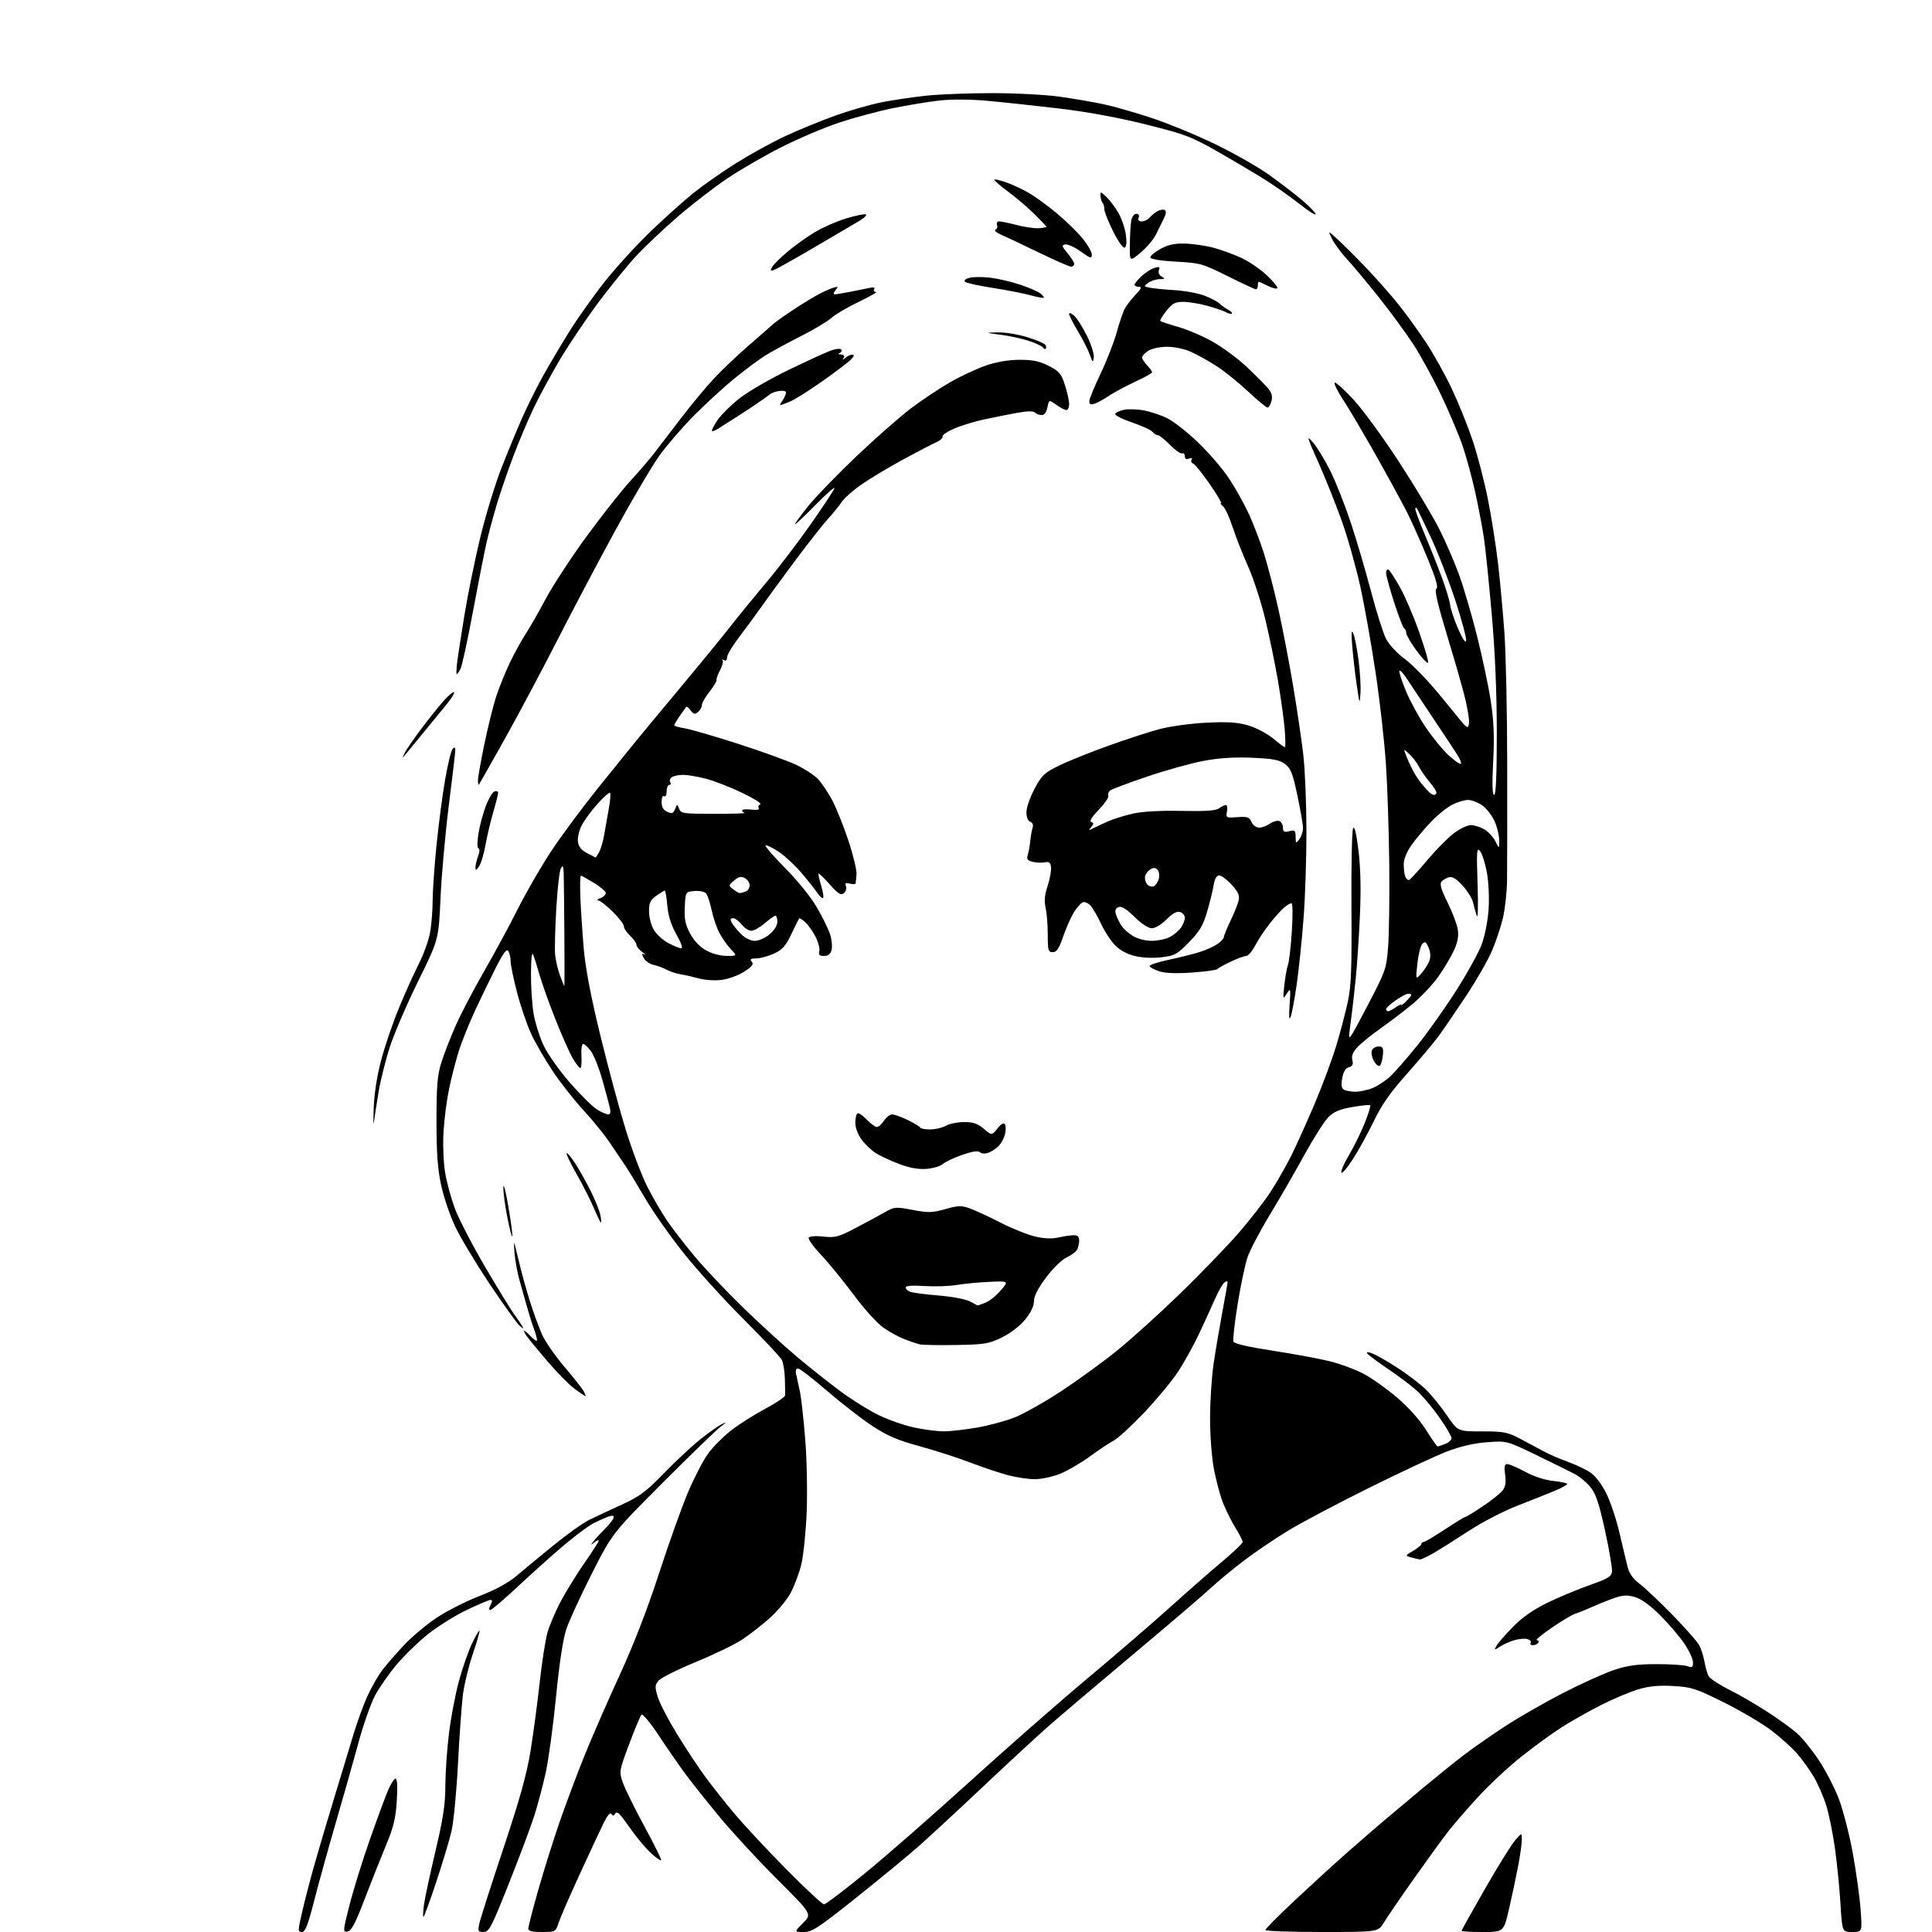 <?xml version="1.0" encoding="UTF-8" standalone="no"?>
<svg 
  version="1.1" 
  xmlns="http://www.w3.org/2000/svg" 
  xmlns:xlink="http://www.w3.org/1999/xlink" 
  xmlns:svg="http://www.w3.org/2000/svg"
  xmlns:rdf="http://www.w3.org/1999/02/22-rdf-syntax-ns#"
  xmlns:cc="http://creativecommons.org/ns#"
  xmlns:dc="http://purl.org/dc/elements/1.1/"
  viewBox="0 0 768 768"
  width="768"
  height="768"
>
<style>svg {background-color: white; }</style>"
<path stroke="none" fill="black" fill-rule="evenodd" d="M119.98,768.00C118.36,768.00 118.37,767.50 120.14,759.89C121.18,755.43 123.18,747.67 124.59,742.64C125.99,737.61 129.60,725.40 132.61,715.50C135.62,705.60 139.24,693.67 140.65,689.00C142.06,684.33 144.50,677.66 146.07,674.19C147.65,670.71 150.37,665.99 152.13,663.69C153.89,661.38 157.85,656.86 160.92,653.63C163.99,650.40 169.77,645.59 173.77,642.95C177.77,640.30 185.39,636.46 190.69,634.40C197.06,631.93 202.07,629.20 205.42,626.36C208.21,623.99 214.79,618.55 220.04,614.28C225.29,610.00 231.59,605.50 234.04,604.28C236.49,603.06 242.32,600.32 247.00,598.19C254.29,594.87 256.71,593.07 264.00,585.57C268.68,580.76 275.20,574.67 278.50,572.05C281.80,569.43 285.62,566.75 287.00,566.09C289.03,565.12 288.93,565.31 286.50,567.10C284.85,568.31 274.48,578.35 263.45,589.40C243.41,609.50 243.41,609.50 235.28,625.50C230.82,634.30 226.24,644.25 225.12,647.61C223.80,651.55 222.35,661.13 221.02,674.61C219.89,686.10 218.05,699.64 216.92,704.71C215.80,709.77 213.77,717.42 212.41,721.71C211.05,725.99 206.49,738.16 202.28,748.75C195.32,766.24 194.40,768.00 192.23,768.00C190.06,768.00 189.90,767.70 190.51,764.75C190.88,762.96 195.16,749.58 200.03,735.00C206.65,715.16 209.38,705.36 210.90,696.00C212.02,689.12 213.64,676.98 214.51,669.00C215.38,661.02 216.78,652.02 217.62,649.00C218.46,645.98 220.98,640.12 223.21,636.00C225.45,631.88 229.69,625.06 232.64,620.85C235.59,616.64 238.00,612.87 238.00,612.48C238.00,612.08 237.21,612.37 236.25,613.13C234.64,614.39 234.62,614.35 235.98,612.62C236.80,611.58 238.93,609.27 240.73,607.47C242.53,605.67 244.00,603.72 244.00,603.12C244.00,602.39 243.21,602.35 241.49,603.00C240.11,603.53 237.53,604.70 235.74,605.61C233.96,606.52 228.90,610.29 224.50,613.99C220.10,617.68 211.86,625.05 206.19,630.35C200.53,635.66 195.45,640.00 194.91,640.00C194.30,640.00 194.33,639.24 195.00,638.00C195.77,636.57 195.76,636.00 194.98,636.00C194.37,636.00 190.13,637.79 185.56,639.97C180.98,642.16 174.07,646.47 170.20,649.55C166.33,652.63 160.68,658.11 157.65,661.72C154.61,665.34 150.74,670.88 149.06,674.04C147.37,677.21 144.36,685.81 142.38,693.15C140.39,700.49 136.39,714.60 133.50,724.50C130.61,734.40 126.77,748.24 124.97,755.25C122.37,765.39 121.35,768.00 119.98,768.00zM138.16,767.81C136.25,768.10 136.28,767.75 138.93,757.31C140.44,751.36 144.04,739.75 146.94,731.50C149.83,723.25 153.11,714.36 154.22,711.75C155.34,709.14 156.70,707.00 157.26,707.00C157.91,707.00 158.08,710.14 157.74,715.75C157.30,722.81 156.47,726.24 153.45,733.50C151.39,738.45 147.56,748.12 144.92,755.00C141.23,764.64 139.68,767.57 138.16,767.81zM215.42,768.00C211.51,768.00 210.00,767.62 210.00,766.64C210.00,765.89 211.77,759.03 213.94,751.39C216.11,743.75 219.90,731.65 222.37,724.50C224.84,717.35 229.31,705.42 232.30,698.00C235.30,690.58 241.58,676.17 246.27,666.00C251.84,653.92 257.28,639.87 261.96,625.50C265.89,613.40 271.12,598.77 273.58,593.00C276.03,587.23 279.61,580.37 281.52,577.77C283.43,575.16 287.48,571.08 290.52,568.70C293.56,566.31 299.63,562.45 304.02,560.11C308.41,557.77 312.04,555.33 312.09,554.68C312.13,554.03 312.09,551.04 312.00,548.03C311.91,545.02 311.35,541.65 310.76,540.53C310.17,539.41 303.38,532.20 295.67,524.50C287.96,516.80 277.27,505.01 271.91,498.31C266.55,491.61 259.59,481.71 256.44,476.31C253.29,470.91 249.79,465.16 248.66,463.52C247.53,461.89 244.83,457.88 242.67,454.62C240.50,451.35 235.75,445.47 232.11,441.54C228.48,437.62 222.91,430.55 219.75,425.84C216.59,421.13 212.65,414.30 211.01,410.67C209.36,407.04 206.88,399.73 205.51,394.43C204.13,389.12 202.99,383.59 202.98,382.14C202.98,380.69 202.57,378.87 202.08,378.09C201.42,377.05 200.19,378.63 197.39,384.09C195.30,388.17 191.50,396.00 188.94,401.50C186.38,407.00 183.33,414.65 182.16,418.50C180.99,422.35 179.33,428.88 178.48,433.00C177.62,437.12 176.66,444.55 176.33,449.50C176.01,454.56 176.25,461.71 176.90,465.84C177.53,469.88 179.38,476.64 181.01,480.87C182.64,485.09 188.07,495.51 193.09,504.03C198.10,512.54 203.20,520.85 204.42,522.50C205.64,524.15 207.03,526.17 207.51,527.00C208.28,528.32 208.17,528.32 206.60,527.05C205.63,526.26 200.29,518.84 194.75,510.55C189.21,502.27 182.98,491.90 180.91,487.50C178.84,483.10 176.33,475.68 175.33,471.00C173.96,464.64 173.50,458.22 173.51,445.50C173.52,431.69 173.87,427.37 175.40,422.50C176.43,419.20 178.95,412.68 181.01,408.00C183.06,403.32 188.19,393.49 192.41,386.15C196.63,378.81 202.72,367.56 205.93,361.15C209.15,354.74 215.03,344.55 219.01,338.50C222.99,332.45 231.48,321.01 237.87,313.07C244.27,305.14 251.07,296.71 253.00,294.34C254.93,291.97 262.57,282.77 270.00,273.88C277.43,264.99 286.43,254.00 290.00,249.45C293.57,244.89 300.23,236.74 304.78,231.34C309.34,225.93 317.15,215.69 322.13,208.59C327.11,201.49 331.42,194.96 331.71,194.09C332.01,193.22 328.59,196.22 324.12,200.77C319.65,205.32 316.00,208.74 316.00,208.38C316.00,208.02 318.44,204.70 321.43,201.00C324.41,197.31 333.08,188.38 340.68,181.16C348.28,173.95 358.04,165.38 362.37,162.13C366.70,158.88 373.67,154.25 377.86,151.86C382.05,149.46 388.40,146.50 391.99,145.28C396.15,143.86 400.95,143.04 405.28,143.03C410.52,143.01 413.16,143.55 416.86,145.43C421.08,147.57 421.85,148.47 423.32,153.04C424.25,155.90 425.00,159.30 425.00,160.61C425.00,161.93 424.51,163.00 423.90,163.00C423.30,163.00 421.50,162.07 419.89,160.92C416.98,158.85 416.98,158.85 416.37,161.92C415.97,163.89 415.15,165.00 414.07,165.00C413.15,165.00 411.95,164.55 411.41,164.01C410.75,163.35 408.40,163.38 404.46,164.09C401.18,164.69 395.35,165.84 391.50,166.66C387.65,167.47 382.21,169.12 379.41,170.32C376.61,171.52 374.48,172.96 374.67,173.53C374.86,174.09 373.78,175.10 372.26,175.76C370.74,176.42 364.72,179.56 358.88,182.73C353.04,185.90 345.56,190.40 342.26,192.72C338.97,195.04 335.46,198.18 334.46,199.70C333.46,201.22 331.08,204.16 329.16,206.23C327.25,208.31 321.36,215.79 316.09,222.86C310.82,229.94 304.70,238.29 302.50,241.43C300.30,244.57 296.37,249.92 293.77,253.32C291.17,256.72 289.03,260.31 289.02,261.31C289.01,262.47 288.55,262.86 287.75,262.40C287.06,262.00 286.82,262.03 287.21,262.47C287.60,262.90 287.17,264.66 286.25,266.38C285.34,268.09 284.69,269.87 284.82,270.32C284.95,270.78 283.69,272.87 282.02,274.97C280.36,277.07 279.00,279.46 279.00,280.27C279.00,281.09 278.31,282.33 277.47,283.03C276.20,284.08 275.70,283.97 274.55,282.40C273.79,281.36 272.98,280.73 272.76,281.00C272.53,281.28 271.37,282.92 270.18,284.65C268.98,286.39 268.00,288.04 268.00,288.32C268.00,288.60 269.91,289.14 272.25,289.53C274.59,289.91 284.15,292.70 293.50,295.71C302.85,298.73 313.20,302.47 316.50,304.03C319.80,305.59 323.69,308.13 325.16,309.68C326.62,311.23 329.14,314.98 330.77,318.01C332.39,321.05 335.29,328.25 337.21,334.01C339.13,339.78 340.60,345.85 340.48,347.50C340.36,349.15 340.20,350.80 340.13,351.16C340.06,351.52 339.02,351.56 337.83,351.25C336.14,350.80 335.80,351.03 336.27,352.27C336.61,353.14 336.24,354.39 335.45,355.04C334.29,356.01 333.24,355.36 329.87,351.59C327.59,349.04 325.57,347.09 325.40,347.27C325.22,347.45 325.71,349.71 326.49,352.30C327.27,354.88 327.53,357.00 327.07,357.00C326.61,357.00 325.56,355.98 324.75,354.74C323.93,353.49 321.16,350.01 318.59,346.99C316.01,343.98 312.06,340.27 309.80,338.76C307.55,337.24 305.12,336.00 304.40,336.00C303.69,336.00 307.02,339.94 311.81,344.75C316.83,349.80 322.24,356.46 324.60,360.50C326.84,364.35 329.25,369.21 329.94,371.30C330.63,373.39 330.91,376.21 330.58,377.55C330.14,379.29 329.27,380.00 327.57,380.00C325.73,380.00 325.30,379.57 325.68,378.12C325.95,377.09 325.28,374.51 324.19,372.37C323.10,370.24 321.26,367.64 320.10,366.59C318.94,365.54 317.85,364.86 317.67,365.09C317.50,365.32 316.10,368.13 314.56,371.35C312.27,376.13 310.99,377.55 307.63,379.08C305.36,380.11 302.21,380.97 300.63,380.98C298.38,381.00 297.99,381.28 298.84,382.30C299.67,383.30 298.98,384.22 295.89,386.22C293.67,387.66 289.70,389.13 287.07,389.49C284.28,389.87 280.43,389.65 277.89,388.96C275.47,388.30 272.15,387.55 270.50,387.29C268.85,387.02 266.38,386.21 265.00,385.47C263.62,384.73 261.28,383.87 259.78,383.55C258.28,383.24 256.55,382.03 255.93,380.87C255.02,379.17 255.07,378.89 256.15,379.43C256.89,379.79 256.49,379.34 255.25,378.42C254.01,377.51 253.00,376.21 253.00,375.55C253.00,374.89 251.88,373.29 250.50,372.00C249.13,370.71 248.00,369.01 248.00,368.22C248.00,367.43 246.00,364.80 243.55,362.39C241.10,359.98 238.51,357.97 237.80,357.94C237.08,357.90 237.55,357.45 238.83,356.94C240.12,356.42 240.98,355.45 240.76,354.77C240.53,354.10 238.36,352.33 235.92,350.85C233.49,349.37 231.24,348.12 230.93,348.08C230.62,348.04 230.52,351.94 230.71,356.75C230.90,361.56 231.50,370.68 232.04,377.00C232.71,384.83 234.81,395.85 238.62,411.50C241.71,424.15 246.25,441.02 248.71,449.00C251.18,456.98 254.98,467.05 257.15,471.39C259.33,475.73 262.92,481.93 265.12,485.17C267.32,488.42 272.42,494.99 276.44,499.79C280.46,504.58 289.09,513.67 295.62,520.00C302.16,526.33 311.55,534.92 316.50,539.09C321.45,543.27 329.32,549.52 334.00,552.99C338.68,556.46 345.66,560.81 349.53,562.65C353.39,564.50 359.69,566.68 363.53,567.49C367.36,568.30 372.58,568.97 375.12,568.98C377.66,568.99 383.62,568.32 388.37,567.49C393.12,566.67 399.91,564.83 403.46,563.40C407.02,561.98 415.23,557.34 421.71,553.10C428.19,548.85 438.18,541.61 443.90,537.00C449.62,532.39 460.97,522.13 469.14,514.20C477.30,506.27 487.75,495.44 492.36,490.14C496.97,484.84 502.77,477.35 505.24,473.50C507.72,469.65 511.32,463.35 513.25,459.50C515.17,455.65 519.33,446.43 522.50,439.00C525.66,431.57 529.59,421.00 531.24,415.50C532.89,410.00 534.95,402.12 535.83,398.00C537.12,391.94 537.39,384.79 537.22,360.65C537.11,344.23 537.41,330.10 537.88,329.25C538.45,328.23 539.17,331.21 540.01,338.04C540.86,345.01 541.05,353.45 540.59,363.94C540.21,372.50 539.46,383.77 538.92,389.00C538.38,394.23 537.76,399.85 537.54,401.50C537.32,403.15 536.86,406.75 536.52,409.50C535.92,414.27 536.25,413.82 543.48,400.00C550.83,385.97 551.10,385.21 551.79,376.50C552.18,371.55 552.39,356.70 552.25,343.50C552.11,330.30 551.51,312.30 550.91,303.50C550.32,294.70 548.49,278.50 546.84,267.50C545.20,256.50 542.49,241.20 540.82,233.50C539.14,225.80 535.86,214.10 533.52,207.50C531.19,200.90 526.97,190.32 524.15,184.00C519.40,173.36 519.24,172.76 522.01,175.96C523.65,177.87 526.78,183.04 528.95,187.46C531.13,191.88 534.76,201.12 537.04,208.00C539.31,214.88 542.91,227.12 545.04,235.21C547.17,243.29 549.84,251.72 550.96,253.93C552.14,256.23 555.33,259.66 558.45,261.96C561.44,264.17 567.62,270.54 572.19,276.11C576.76,281.69 581.00,286.87 581.61,287.62C582.22,288.38 583.01,289.00 583.36,289.00C583.71,289.00 583.99,287.99 583.98,286.75C583.97,285.51 583.36,281.80 582.62,278.50C581.89,275.20 578.71,264.00 575.55,253.62C571.43,240.04 570.14,234.53 570.98,234.01C571.81,233.50 570.79,229.98 567.46,221.89C564.88,215.63 561.26,207.50 559.42,203.84C557.57,200.18 552.05,190.05 547.15,181.34C542.24,172.63 536.35,162.64 534.05,159.14C531.76,155.65 530.18,152.50 530.55,152.14C530.92,151.79 534.26,154.78 537.97,158.78C541.69,162.79 549.91,174.04 556.24,183.78C562.57,193.53 569.77,205.55 572.24,210.50C574.71,215.45 578.17,223.46 579.95,228.30C581.72,233.14 584.94,244.11 587.11,252.67C589.27,261.24 591.76,273.03 592.64,278.87C593.83,286.83 594.07,292.83 593.56,302.75C593.10,311.80 593.22,316.00 593.95,316.00C594.66,316.00 595.00,308.02 595.00,291.52C595.00,275.32 594.32,259.32 593.00,244.27C591.91,231.74 590.51,218.12 589.91,214.00C589.30,209.88 587.74,201.68 586.45,195.79C585.15,189.90 582.89,181.58 581.43,177.29C579.97,173.01 576.17,164.00 572.97,157.28C569.78,150.56 564.73,141.34 561.76,136.78C558.78,132.23 552.58,123.78 547.97,118.00C543.37,112.22 537.72,105.47 535.43,103.00C533.14,100.53 530.48,96.92 529.52,95.00C527.77,91.50 527.77,91.50 532.10,95.50C534.48,97.70 539.60,102.82 543.47,106.89C547.33,110.95 552.89,117.25 555.81,120.89C558.74,124.52 563.63,131.28 566.70,135.90C569.76,140.52 574.42,148.84 577.05,154.40C579.68,159.95 583.42,169.22 585.37,175.00C587.31,180.78 590.06,191.35 591.48,198.50C592.89,205.65 594.70,217.12 595.50,224.00C596.29,230.88 597.42,243.18 598.02,251.34C598.61,259.50 599.12,283.12 599.14,303.84C599.17,324.55 599.14,345.29 599.08,349.92C599.01,354.56 598.30,361.22 597.48,364.72C596.67,368.23 594.71,374.14 593.12,377.87C591.54,381.59 586.99,389.56 583.01,395.57C579.03,401.58 574.14,408.75 572.14,411.50C570.14,414.25 564.41,421.09 559.42,426.70C552.64,434.31 549.26,439.13 546.10,445.70C543.77,450.54 540.00,457.37 537.72,460.88C535.45,464.40 533.41,466.74 533.20,466.10C532.98,465.45 534.37,462.30 536.28,459.10C538.19,455.89 540.97,450.24 542.45,446.54C543.93,442.84 544.94,439.60 544.69,439.35C544.44,439.10 541.24,439.42 537.59,440.06C532.50,440.94 530.25,441.90 528.03,444.12C526.43,445.72 522.10,452.54 518.41,459.26C514.72,465.99 508.55,476.68 504.71,483.00C500.88,489.32 496.92,496.84 495.94,499.71C494.95,502.57 493.16,511.02 491.97,518.48C490.77,525.93 490.02,532.61 490.29,533.32C490.60,534.13 496.25,535.44 505.64,536.88C513.81,538.13 524.03,540.01 528.34,541.06C532.65,542.12 538.85,544.40 542.11,546.14C545.38,547.88 551.35,552.12 555.37,555.55C559.80,559.33 564.34,564.40 566.86,568.40C569.15,572.03 571.22,575.00 571.45,575.00C571.68,575.00 573.02,574.56 574.43,574.02C575.85,573.49 577.00,572.43 577.00,571.68C577.00,570.93 574.82,567.21 572.15,563.41C569.48,559.61 565.49,554.86 563.27,552.86C561.06,550.86 555.84,546.93 551.69,544.13C547.54,541.33 543.86,538.58 543.51,538.02C543.09,537.34 543.75,537.33 545.53,538.01C546.99,538.57 551.40,541.08 555.34,543.61C559.28,546.13 564.38,550.01 566.68,552.23C568.97,554.45 572.79,559.14 575.17,562.64C579.48,569.00 579.48,569.00 589.10,569.00C597.72,569.00 599.28,569.29 604.11,571.83C607.07,573.39 611.30,575.65 613.50,576.85C615.70,578.06 620.05,579.95 623.16,581.06C626.27,582.17 630.32,584.09 632.16,585.32C634.18,586.68 636.69,589.96 638.52,593.61C640.18,596.93 642.57,604.12 643.83,609.58C645.09,615.03 646.54,621.14 647.06,623.14C647.69,625.52 649.30,627.74 651.76,629.58C653.82,631.13 659.70,636.69 664.83,641.94C669.96,647.20 674.76,652.64 675.49,654.03C676.23,655.43 677.15,658.35 677.55,660.53C677.94,662.72 678.67,665.29 679.17,666.26C679.67,667.22 683.32,669.64 687.29,671.63C691.26,673.61 698.11,677.58 702.52,680.45C706.92,683.31 712.21,687.12 714.26,688.92C716.31,690.72 720.20,695.50 722.90,699.54C725.60,703.58 729.19,710.47 730.88,714.85C732.57,719.23 735.07,728.84 736.43,736.19C737.78,743.55 739.21,753.71 739.59,758.78C740.29,768.00 740.29,768.00 736.29,768.00C732.30,768.00 732.30,768.00 731.62,756.84C731.25,750.69 730.26,740.78 729.43,734.80C728.59,728.82 727.04,721.13 725.97,717.71C724.90,714.30 722.71,709.25 721.11,706.50C719.50,703.75 716.51,699.55 714.46,697.18C712.40,694.80 707.75,690.60 704.11,687.84C700.47,685.09 692.01,680.10 685.31,676.75C674.16,671.19 672.44,670.64 665.22,670.22C659.60,669.89 655.65,670.25 651.49,671.46C648.27,672.40 641.66,675.16 636.80,677.60C631.93,680.05 624.70,684.12 620.72,686.66C616.75,689.20 609.37,694.59 604.32,698.64C599.28,702.68 591.55,709.94 587.16,714.75C582.77,719.56 577.44,725.75 575.32,728.50C573.19,731.25 567.16,739.58 561.92,747.00C556.67,754.42 551.35,762.19 550.11,764.25C547.84,768.00 547.84,768.00 525.42,768.00C513.09,768.00 503.00,767.64 503.00,767.20C503.00,766.76 508.29,761.44 514.75,755.38C521.21,749.33 530.55,740.80 535.50,736.44C540.45,732.07 547.20,726.22 550.50,723.44C553.80,720.66 560.55,715.00 565.50,710.87C570.45,706.74 577.54,701.01 581.25,698.15C584.97,695.29 592.48,690.02 597.95,686.44C603.42,682.85 613.88,676.84 621.19,673.07C628.51,669.31 637.65,665.17 641.50,663.88C646.96,662.05 650.70,661.53 658.50,661.52C664.00,661.51 669.51,661.87 670.75,662.32C672.67,663.02 673.00,662.80 673.00,660.80C673.00,659.52 671.46,656.19 669.58,653.40C667.70,650.61 663.40,645.56 660.03,642.19C656.14,638.30 652.49,635.63 650.07,634.90C647.13,634.02 645.37,634.05 642.38,635.02C640.25,635.72 636.25,637.30 633.50,638.53C630.75,639.76 627.47,641.08 626.22,641.46C624.96,641.84 620.72,644.37 616.79,647.08C612.86,649.79 610.20,652.00 610.88,652.00C611.56,652.00 611.84,652.45 611.50,653.00C611.16,653.55 610.21,654.00 609.38,654.00C608.56,654.00 608.14,653.58 608.46,653.07C608.77,652.56 608.22,651.89 607.24,651.58C606.26,651.26 603.95,651.44 602.10,651.97C600.26,652.50 597.65,653.65 596.30,654.54C593.97,656.07 593.90,656.05 594.87,654.23C595.44,653.18 598.39,649.79 601.43,646.70C605.29,642.78 609.52,639.84 615.37,637.00C620.00,634.77 627.54,631.62 632.14,630.02C639.11,627.59 640.55,626.71 640.79,624.78C640.96,623.51 639.72,616.18 638.04,608.51C635.65,597.60 634.39,593.81 632.24,591.17C630.73,589.31 627.92,586.96 626.00,585.95C624.08,584.94 617.20,581.55 610.72,578.41C598.94,572.71 598.94,572.71 591.03,573.32C585.77,573.72 580.43,574.97 575.08,577.03C570.66,578.73 556.80,585.21 544.27,591.42C531.75,597.63 517.27,605.28 512.10,608.43C506.93,611.57 499.05,616.90 494.60,620.28C490.14,623.65 484.02,628.71 481.00,631.53C477.98,634.34 464.02,646.26 450.00,658.01C435.98,669.77 420.90,682.56 416.50,686.44C412.10,690.32 400.39,701.15 390.48,710.50C380.57,719.85 369.09,730.46 364.98,734.09C360.86,737.71 349.80,746.82 340.38,754.34C325.16,766.48 322.84,768.00 319.46,768.00C315.67,768.00 315.67,768.00 319.23,764.43C322.80,760.87 322.80,760.87 309.07,747.18C301.51,739.66 291.06,728.33 285.83,722.00C280.61,715.67 274.37,707.82 271.98,704.55C269.60,701.28 264.98,694.59 261.74,689.68C258.48,684.76 255.46,681.16 254.99,681.63C254.53,682.11 252.33,687.36 250.11,693.30C246.12,703.96 246.08,704.17 247.56,708.53C248.39,710.96 252.25,718.83 256.16,726.01C260.06,733.20 263.06,739.27 262.83,739.51C262.59,739.74 260.80,738.49 258.85,736.72C256.90,734.95 253.56,731.02 251.42,728.00C249.29,724.98 247.00,721.93 246.33,721.24C245.47,720.34 244.93,720.30 244.44,721.10C243.94,721.91 243.56,721.90 243.04,721.06C242.60,720.36 241.49,721.59 240.19,724.20C239.02,726.57 234.74,735.71 230.68,744.52C226.62,753.33 222.75,762.22 222.08,764.27C220.86,767.97 220.80,768.00 215.42,768.00zM589.38,768.00C584.77,768.00 581.00,767.79 581.00,767.53C581.00,767.28 585.16,759.82 590.24,750.96C595.32,742.10 600.70,733.42 602.20,731.68C604.92,728.50 604.92,728.50 604.96,731.16C604.98,732.63 604.33,737.35 603.51,741.66C602.69,745.97 601.06,753.66 599.88,758.75C597.75,768.00 597.75,768.00 589.38,768.00zM168.34,762.00C168.09,762.00 168.17,759.86 168.52,757.25C168.88,754.64 170.93,745.05 173.08,735.94C176.16,722.93 177.01,717.36 177.03,709.94C177.05,704.75 177.70,695.33 178.48,689.00C179.26,682.67 181.05,673.32 182.44,668.20C183.84,663.09 186.16,656.42 187.60,653.39C189.03,650.35 190.38,648.04 190.58,648.25C190.79,648.46 189.59,652.65 187.92,657.56C186.25,662.48 184.47,669.88 183.97,674.00C183.48,678.12 182.60,690.50 182.03,701.50C181.46,712.50 180.30,724.42 179.46,728.00C178.62,731.58 175.88,740.69 173.37,748.25C170.86,755.81 168.59,762.00 168.34,762.00zM327.56,757.00C328.22,757.00 335.67,751.35 344.11,744.44C352.55,737.53 371.19,721.22 385.53,708.19C399.88,695.16 420.90,676.72 432.25,667.22C443.61,657.71 458.43,644.94 465.20,638.83C471.96,632.73 481.21,624.62 485.75,620.82C490.29,617.01 494.00,613.48 494.00,612.97C494.00,612.45 492.68,609.89 491.08,607.27C489.47,604.64 487.25,600.19 486.14,597.37C485.03,594.54 483.42,588.53 482.56,584.01C481.67,579.33 481.01,570.55 481.02,563.64C481.03,556.96 481.67,547.23 482.44,542.00C483.22,536.77 484.78,527.55 485.91,521.50C487.04,515.45 487.98,510.11 487.98,509.63C487.99,509.15 487.41,509.25 486.69,509.85C485.96,510.45 484.32,513.31 483.04,516.22C481.76,519.12 478.93,525.33 476.74,530.00C474.56,534.67 470.72,541.60 468.22,545.39C465.71,549.18 459.60,556.52 454.65,561.71C449.69,566.90 444.34,571.81 442.77,572.62C441.19,573.43 436.89,576.30 433.20,578.98C429.52,581.66 424.12,584.79 421.21,585.93C418.31,587.07 413.87,588.00 411.36,588.00C408.84,588.00 404.16,587.32 400.94,586.48C397.72,585.65 390.91,583.37 385.79,581.42C380.68,579.46 371.55,576.52 365.50,574.88C356.87,572.54 352.84,570.81 346.80,566.86C342.57,564.08 334.47,557.81 328.80,552.91C323.14,548.02 317.93,544.01 317.23,544.01C316.43,544.00 316.15,544.83 316.47,546.25C316.75,547.49 317.43,550.58 317.97,553.12C318.51,555.66 319.46,564.21 320.09,572.12C320.73,580.03 320.98,593.02 320.67,601.00C320.35,608.98 319.39,618.39 318.52,621.91C317.66,625.44 315.73,630.56 314.25,633.28C312.77,636.01 309.07,640.46 306.03,643.18C302.99,645.89 298.09,649.72 295.14,651.68C292.19,653.65 283.87,657.68 276.64,660.65C269.41,663.62 262.74,666.96 261.81,668.06C260.31,669.85 260.27,670.57 261.46,674.54C262.20,676.99 265.63,683.61 269.08,689.25C272.53,694.89 277.67,702.65 280.50,706.50C283.34,710.35 288.70,717.10 292.42,721.50C296.14,725.90 305.29,735.69 312.76,743.25C320.23,750.81 326.89,757.00 327.56,757.00zM564.41,619.90C563.91,619.85 562.38,619.49 561.00,619.10C558.50,618.41 558.50,618.41 561.75,616.49C563.54,615.43 565.00,614.22 565.00,613.78C565.00,613.35 565.39,613.00 565.86,613.00C566.34,613.00 570.14,610.75 574.31,608.00C578.48,605.25 582.16,603.00 582.50,603.00C582.84,603.00 585.90,601.14 589.30,598.86C592.71,596.59 596.26,593.77 597.20,592.61C598.45,591.04 598.74,589.40 598.31,586.25C597.85,582.93 598.05,582.00 599.19,582.00C599.99,582.00 603.20,583.38 606.32,585.07C609.79,586.95 614.12,588.36 617.49,588.71C620.52,589.02 623.00,589.55 622.99,589.89C622.98,590.23 621.07,591.32 618.74,592.32C616.41,593.33 609.77,595.97 604.00,598.21C597.96,600.54 589.47,604.90 584.00,608.47C578.77,611.88 572.44,615.87 569.91,617.34C567.39,618.80 564.91,619.96 564.41,619.90zM232.73,555.00C232.55,555.00 230.62,553.69 228.44,552.09C226.27,550.50 221.40,545.57 217.63,541.15C213.86,536.74 210.12,532.19 209.33,531.06C208.54,529.93 208.12,529.00 208.40,529.00C208.69,529.00 209.83,529.98 210.95,531.18C212.07,532.37 213.17,533.16 213.40,532.93C213.63,532.69 213.16,530.70 212.35,528.50C211.54,526.30 210.26,522.25 209.49,519.50C208.73,516.75 207.40,512.02 206.54,509.00C205.68,505.98 204.77,501.02 204.52,498.00C204.27,494.98 204.30,493.40 204.58,494.50C204.87,495.60 205.80,499.43 206.65,503.00C207.51,506.57 209.34,513.10 210.72,517.49C212.11,521.89 214.24,527.74 215.47,530.49C216.69,533.25 220.68,539.00 224.33,543.29C227.98,547.57 231.44,551.96 232.02,553.04C232.60,554.12 232.92,555.00 232.73,555.00zM380.04,534.66C373.14,534.78 366.60,534.66 365.50,534.38C364.40,534.10 361.75,533.21 359.61,532.39C357.47,531.57 353.72,529.53 351.28,527.85C348.73,526.10 343.62,520.45 339.31,514.64C335.16,509.07 329.32,501.92 326.32,498.76C323.33,495.60 321.15,492.56 321.50,492.01C321.86,491.41 324.26,491.23 327.31,491.56C331.97,492.07 333.27,491.73 340.00,488.21C344.12,486.06 349.34,483.25 351.60,481.96C355.55,479.70 355.94,479.67 362.78,480.96C369.04,482.14 370.58,482.10 375.79,480.64C380.99,479.18 382.17,479.15 385.60,480.39C387.74,481.16 393.23,483.71 397.79,486.04C402.35,488.37 408.52,490.85 411.51,491.54C415.10,492.38 418.21,492.51 420.72,491.93C422.80,491.44 425.51,491.04 426.75,491.02C428.43,491.01 429.00,491.57 428.98,493.25C428.98,494.49 428.56,496.15 428.06,496.94C427.56,497.73 425.66,499.08 423.85,499.94C422.02,500.80 418.41,504.37 415.77,507.90C412.56,512.21 411.00,515.27 411.00,517.29C411.00,519.24 409.77,521.79 407.49,524.58C405.41,527.11 401.65,530.00 398.28,531.65C393.08,534.20 391.49,534.46 380.04,534.66zM388.60,518.96C388.66,518.98 390.01,518.51 391.60,517.90C393.20,517.30 395.97,515.10 397.77,513.01C401.04,509.21 401.04,509.21 393.27,509.56C389.00,509.75 383.14,510.31 380.25,510.80C377.37,511.30 371.63,511.48 367.50,511.22C362.73,510.91 360.00,511.11 360.00,511.76C360.00,512.32 360.79,513.10 361.75,513.49C362.71,513.88 367.81,514.55 373.08,514.98C378.47,515.42 383.94,516.45 385.58,517.34C387.19,518.21 388.55,518.94 388.60,518.96zM203.65,491.46C203.49,491.99 202.60,488.62 201.68,483.96C200.75,479.31 200.04,473.93 200.09,472.00C200.14,470.07 201.03,473.45 202.06,479.50C203.10,485.55 203.81,490.93 203.65,491.46zM238.88,485.98C238.67,485.97 237.41,483.39 236.07,480.23C234.74,477.08 231.65,470.99 229.20,466.70C226.76,462.41 224.99,458.68 225.25,458.41C225.52,458.14 227.12,460.08 228.81,462.71C230.49,465.35 233.26,470.31 234.96,473.74C236.66,477.17 238.32,481.34 238.65,482.99C238.98,484.65 239.08,485.99 238.88,485.98zM368.26,464.65C364.98,464.89 361.58,464.28 357.35,462.67C353.97,461.38 349.81,459.44 348.11,458.37C346.41,457.29 343.88,454.88 342.51,453.01C341.04,451.03 340.00,448.26 340.00,446.36C340.00,444.58 340.38,442.88 340.85,442.59C341.31,442.31 342.97,443.41 344.53,445.04C346.10,446.67 347.91,448.00 348.57,448.00C349.23,448.00 350.51,446.88 351.41,445.50C352.31,444.12 353.77,443.00 354.66,443.00C355.55,443.00 358.36,444.01 360.89,445.25C363.43,446.49 365.65,447.84 365.83,448.25C366.02,448.66 367.82,448.98 369.83,448.96C371.85,448.95 374.62,448.29 376.00,447.50C377.38,446.71 380.60,446.05 383.17,446.04C386.82,446.01 388.55,446.59 391.06,448.70C394.27,451.40 394.27,451.40 396.51,448.59C398.01,446.71 398.99,446.17 399.47,446.95C399.86,447.59 399.89,449.33 399.52,450.81C399.15,452.29 398.09,454.34 397.17,455.36C396.25,456.39 394.43,457.64 393.13,458.14C391.64,458.71 390.31,458.67 389.55,458.04C388.71,457.35 386.48,457.68 382.42,459.10C379.16,460.24 375.72,461.88 374.76,462.73C373.80,463.59 370.88,464.45 368.26,464.65zM148.65,446.00C148.42,447.93 148.38,445.45 148.55,440.50C148.75,434.95 149.86,427.70 151.47,421.61C152.90,416.17 156.03,406.92 158.43,401.06C160.83,395.20 164.44,387.18 166.44,383.24C168.45,379.31 170.52,373.48 171.04,370.29C171.56,367.11 171.99,361.47 171.99,357.76C172.00,354.05 172.69,344.15 173.54,335.76C174.39,327.37 175.94,315.60 176.99,309.60C178.04,303.61 179.37,298.23 179.95,297.65C180.68,296.92 181.00,297.06 181.00,298.14C181.00,298.99 179.84,308.87 178.42,320.09C177.00,331.32 175.51,347.93 175.11,357.00C174.37,373.50 174.37,373.50 166.24,390.00C161.78,399.07 156.73,410.77 155.03,416.00C153.32,421.23 151.29,429.32 150.50,434.00C149.71,438.68 148.88,444.07 148.65,446.00zM241.77,443.00C242.64,443.00 242.84,442.14 242.41,440.25C242.06,438.74 240.73,433.78 239.44,429.23C238.16,424.68 236.15,419.62 234.99,417.98C233.82,416.34 232.41,415.00 231.86,415.00C231.29,415.00 230.97,416.95 231.12,419.47C231.27,421.92 231.14,424.19 230.82,424.51C230.50,424.83 229.12,423.16 227.74,420.80C226.37,418.43 223.20,411.32 220.71,405.00C218.21,398.68 215.41,390.80 214.47,387.50C213.53,384.20 212.40,380.60 211.95,379.50C211.44,378.25 211.11,381.03 211.07,386.92C211.03,392.10 211.50,399.30 212.11,402.92C212.72,406.54 214.52,412.25 216.10,415.61C217.68,418.98 222.40,425.65 226.59,430.44C230.78,435.24 235.63,440.02 237.36,441.08C239.09,442.13 241.07,442.99 241.77,443.00zM538.78,433.98C540.59,433.99 543.74,433.30 545.78,432.45C547.83,431.60 551.01,429.46 552.85,427.70C554.70,425.94 559.47,420.45 563.47,415.50C567.46,410.55 574.32,400.88 578.71,394.00C583.11,387.12 587.72,378.80 588.96,375.50C590.28,371.97 591.43,366.15 591.74,361.36C592.04,356.68 591.74,350.43 591.03,346.66C590.35,343.05 589.13,339.29 588.33,338.30C587.03,336.71 586.92,338.22 587.36,351.50C587.65,360.21 587.50,365.45 587.02,364.00C586.55,362.62 585.90,360.25 585.56,358.72C585.23,357.20 583.37,354.21 581.45,352.08C578.99,349.36 577.37,348.35 576.01,348.71C574.94,348.99 573.59,349.79 573.01,350.49C572.24,351.41 572.88,353.62 575.38,358.63C577.26,362.41 579.09,367.19 579.45,369.25C579.91,371.95 579.53,374.28 578.09,377.53C576.99,380.02 574.19,384.77 571.86,388.08C569.54,391.39 564.78,396.44 561.28,399.30C557.79,402.16 552.05,406.52 548.53,409.00C545.02,411.48 540.98,414.76 539.57,416.31C537.75,418.29 537.16,419.79 537.57,421.42C538.00,423.15 537.66,423.85 536.21,424.23C534.91,424.57 534.04,425.99 533.56,428.52C533.06,431.20 533.24,432.54 534.18,433.13C534.90,433.59 536.98,433.98 538.78,433.98zM548.33,423.72C547.80,423.90 546.77,422.94 546.05,421.59C545.33,420.24 545.00,418.43 545.34,417.57C545.67,416.71 546.86,416.00 548.00,416.00C549.77,416.00 550.00,416.51 549.68,419.70C549.47,421.74 548.86,423.55 548.33,423.72zM513.04,404.26C512.44,405.75 512.31,404.16 512.63,399.50C513.10,392.78 513.05,392.60 511.51,395.00C509.97,397.41 509.93,397.28 510.55,391.57C510.90,388.30 511.55,384.67 512.00,383.50C512.44,382.33 513.13,376.34 513.53,370.19C513.94,363.87 513.87,359.01 513.38,359.02C512.90,359.03 511.58,359.82 510.45,360.77C509.33,361.72 506.78,364.56 504.78,367.08C502.78,369.60 500.17,373.54 498.97,375.83C497.78,378.12 496.18,380.00 495.43,380.00C494.67,380.00 491.90,381.01 489.28,382.25C486.65,383.49 484.26,384.82 483.96,385.21C483.67,385.61 479.13,386.23 473.89,386.60C467.40,387.06 463.17,386.88 460.67,386.06C458.65,385.39 457.00,384.46 457.00,383.99C457.00,383.52 460.49,382.39 464.75,381.49C469.01,380.58 474.52,379.20 477.00,378.41C479.48,377.63 482.62,376.20 484.00,375.24C485.38,374.29 486.50,373.05 486.50,372.50C486.50,371.95 487.70,369.02 489.16,366.00C490.62,362.98 492.07,359.34 492.38,357.92C492.82,355.92 492.19,354.51 489.59,351.67C487.74,349.65 485.52,348.00 484.66,348.00C483.62,348.00 482.88,349.27 482.47,351.75C482.14,353.81 480.97,358.57 479.88,362.32C478.26,367.89 476.94,370.13 472.70,374.49C467.96,379.36 467.00,379.88 461.79,380.52C458.34,380.94 454.14,380.75 451.17,380.04C447.99,379.28 445.18,377.74 443.19,375.68C441.50,373.93 439.02,370.12 437.68,367.21C436.34,364.30 434.47,361.07 433.53,360.03C432.58,358.99 431.19,358.37 430.43,358.67C429.66,358.96 428.07,360.78 426.87,362.70C425.68,364.63 423.76,368.98 422.60,372.36C420.97,377.13 420.05,378.50 418.50,378.50C416.69,378.50 416.50,377.83 416.50,371.50C416.50,367.65 416.11,362.84 415.65,360.81C415.04,358.17 415.26,355.75 416.41,352.28C417.29,349.62 417.92,346.30 417.80,344.90C417.63,342.83 417.17,342.44 415.32,342.79C414.06,343.03 411.88,342.94 410.46,342.58C408.39,342.06 408.02,341.52 408.56,339.82C408.92,338.66 409.36,336.22 409.53,334.39C409.70,332.56 410.12,330.21 410.45,329.15C410.84,327.93 410.51,327.02 409.53,326.65C408.58,326.28 408.01,324.82 408.03,322.78C408.04,320.98 409.51,316.80 411.28,313.50C414.16,308.13 415.18,307.17 421.00,304.33C424.57,302.58 433.35,299.05 440.50,296.48C447.65,293.90 456.88,290.91 461.00,289.81C465.12,288.72 473.47,287.58 479.55,287.28C488.07,286.86 491.87,287.11 496.20,288.37C499.32,289.28 503.67,291.56 506.00,293.50C508.30,295.43 510.44,297.00 510.74,297.00C511.05,297.00 511.01,293.74 510.67,289.75C510.33,285.76 509.13,277.10 507.99,270.50C506.86,263.90 504.59,252.91 502.95,246.08C501.30,239.25 498.22,229.80 496.11,225.08C493.99,220.36 491.23,213.35 489.98,209.50C488.72,205.65 487.00,201.94 486.16,201.25C485.31,200.56 484.96,200.00 485.37,200.00C485.78,200.00 483.75,196.58 480.86,192.39C477.97,188.21 475.02,184.56 474.31,184.29C473.59,184.01 473.31,183.31 473.67,182.73C474.08,182.06 473.71,181.90 472.66,182.30C471.55,182.73 471.00,182.42 471.00,181.39C471.00,180.53 470.49,180.00 469.87,180.21C469.25,180.42 467.07,178.88 465.03,176.79C462.98,174.71 460.85,173.00 460.28,173.00C459.71,173.00 458.74,172.40 458.13,171.66C457.52,170.92 453.86,169.24 450.00,167.93C446.14,166.62 443.14,165.09 443.32,164.55C443.50,164.00 445.08,163.26 446.82,162.90C448.56,162.55 452.10,162.65 454.69,163.13C457.28,163.62 461.43,165.00 463.91,166.20C466.39,167.40 471.92,171.73 476.20,175.82C480.48,179.91 486.07,186.42 488.63,190.30C491.18,194.18 494.75,200.59 496.55,204.54C498.36,208.50 501.02,215.51 502.48,220.12C503.94,224.73 506.48,234.56 508.14,241.96C509.79,249.37 512.43,263.09 514.01,272.46C515.58,281.83 517.41,294.23 518.08,300.00C518.75,305.77 519.31,319.27 519.33,330.00C519.35,340.73 518.84,356.48 518.19,365.00C517.54,373.52 516.32,385.34 515.47,391.26C514.62,397.18 513.53,403.03 513.04,404.26zM551.78,402.00C552.21,402.00 553.56,401.30 554.78,400.44C556.00,399.59 557.00,399.14 557.00,399.44C557.00,399.75 557.90,399.10 559.00,398.00C560.10,396.90 561.00,395.77 561.00,395.50C561.00,395.23 560.46,395.00 559.80,395.00C559.15,395.00 556.90,396.19 554.80,397.64C552.71,399.09 551.00,400.66 551.00,401.14C551.00,401.61 551.35,402.00 551.78,402.00zM224.33,392.00C224.42,392.00 224.43,382.66 224.35,371.25C224.26,359.84 224.14,348.93 224.07,347.00C223.96,344.18 223.75,343.83 222.95,345.20C222.40,346.13 221.58,353.33 221.13,361.20C220.67,369.06 220.46,377.30 220.67,379.50C220.87,381.70 221.74,385.41 222.60,387.75C223.46,390.09 224.24,392.00 224.33,392.00zM564.98,387.00C566.21,385.62 567.63,383.40 568.15,382.07C568.78,380.43 568.70,378.69 567.90,376.75C566.91,374.38 566.47,374.10 565.42,375.18C564.71,375.91 563.82,379.43 563.43,383.00C562.74,389.50 562.74,389.50 564.98,387.00zM288.79,379.98C293.08,380.00 293.08,380.00 290.47,377.25C289.04,375.74 286.99,372.83 285.93,370.78C284.86,368.74 283.49,364.69 282.88,361.78C282.27,358.88 281.29,355.91 280.72,355.20C280.11,354.45 278.16,354.03 276.09,354.20C272.50,354.50 272.50,354.50 272.21,360.51C271.98,365.29 272.40,367.45 274.28,371.01C275.77,373.84 278.10,376.33 280.58,377.73C282.93,379.07 286.21,379.97 288.79,379.98zM270.76,376.96C271.53,376.98 270.83,374.89 268.91,371.50C266.78,367.72 265.64,364.13 265.27,360.00C264.97,356.70 264.52,354.00 264.27,354.00C264.01,354.00 262.50,354.93 260.90,356.07C258.49,357.79 258.00,358.84 258.00,362.32C258.01,364.70 258.85,367.88 259.96,369.70C261.04,371.47 263.62,373.81 265.71,374.91C267.79,376.01 270.07,376.93 270.76,376.96zM300.06,374.00C301.60,374.00 304.22,372.84 305.92,371.41C307.79,369.84 309.00,367.88 309.00,366.41C309.00,365.08 308.66,364.00 308.25,364.00C307.84,364.00 305.93,365.35 304.00,367.00C302.07,368.65 299.66,370.00 298.64,370.00C297.62,370.00 295.90,368.88 294.82,367.50C293.74,366.12 292.20,365.00 291.39,365.00C290.30,365.00 290.17,365.45 290.88,366.78C291.41,367.76 293.06,369.79 294.56,371.28C296.21,372.94 298.36,374.00 300.06,374.00zM457.80,374.00C460.16,374.00 463.40,373.33 464.99,372.51C466.58,371.68 468.58,370.01 469.44,368.78C470.30,367.56 471.00,365.79 471.00,364.84C471.00,363.90 470.16,362.87 469.13,362.54C467.83,362.13 466.18,363.02 463.73,365.47C461.72,367.48 459.20,369.00 457.88,369.00C456.48,369.00 453.75,367.21 450.96,364.46C447.73,361.28 445.85,360.12 444.65,360.58C443.45,361.04 443.13,361.88 443.57,363.37C443.92,364.54 444.86,366.53 445.66,367.80C446.46,369.06 448.55,370.97 450.30,372.04C452.16,373.18 455.30,373.99 457.80,374.00zM294.11,355.00C294.51,355.00 295.55,354.73 296.42,354.39C297.29,354.06 298.00,352.95 298.00,351.93C298.00,350.91 297.14,349.61 296.09,349.05C294.62,348.26 293.65,348.48 291.84,350.01C289.54,351.96 289.54,352.03 291.44,353.50C292.51,354.32 293.71,355.00 294.11,355.00zM458.58,352.33C459.37,352.03 460.30,350.67 460.64,349.32C460.98,347.95 460.74,346.34 460.10,345.70C459.26,344.86 458.47,344.84 457.22,345.63C456.28,346.23 455.35,347.48 455.17,348.41C454.98,349.34 455.35,350.72 455.99,351.49C456.63,352.25 457.79,352.63 458.58,352.33zM560.13,349.79C560.62,349.63 563.83,346.14 567.27,342.04C570.70,337.95 575.46,333.11 577.83,331.30C580.21,329.48 583.29,328.00 584.67,328.00C586.06,328.00 588.49,328.76 590.07,329.70C591.65,330.63 593.62,332.77 594.45,334.45C595.95,337.50 595.95,337.50 595.96,334.00C595.96,332.07 595.12,328.66 594.09,326.40C593.07,324.15 590.87,321.33 589.21,320.15C587.55,318.97 585.01,318.00 583.56,318.00C582.11,318.00 579.25,318.86 577.21,319.92C575.17,320.97 571.42,324.01 568.87,326.67C566.32,329.33 562.84,333.48 561.12,335.90C559.16,338.66 558.00,341.52 558.00,343.57C558.00,345.37 558.28,347.57 558.62,348.46C558.97,349.35 559.65,349.95 560.13,349.79zM190.42,344.42C189.25,346.09 189.00,346.16 189.00,344.79C189.00,343.88 189.48,341.87 190.06,340.34C190.67,338.73 190.74,337.41 190.22,337.24C189.68,337.06 189.66,334.69 190.17,331.47C190.64,328.46 191.94,323.57 193.05,320.59C194.16,317.62 195.73,314.93 196.54,314.62C197.34,314.32 198.00,314.56 198.00,315.17C198.00,315.78 197.13,319.26 196.06,322.89C195.00,326.53 193.61,332.40 192.98,335.94C192.35,339.49 191.20,343.30 190.42,344.42zM236.71,340.86C236.83,340.94 237.48,339.99 238.16,338.75C238.83,337.51 239.73,334.48 240.14,332.00C240.56,329.52 241.39,324.85 241.98,321.62C242.58,318.38 242.82,315.48 242.51,315.18C242.20,314.87 239.95,316.84 237.51,319.56C235.08,322.28 232.23,326.15 231.20,328.18C230.15,330.24 229.51,333.09 229.75,334.68C230.04,336.61 231.17,338.01 233.34,339.11C235.08,340.00 236.60,340.79 236.71,340.86zM516.53,333.56C517.34,332.49 517.98,330.47 517.96,329.06C517.94,327.65 516.93,321.82 515.71,316.10C513.84,307.30 513.08,305.39 510.79,303.69C508.62,302.07 506.07,301.59 497.79,301.22C490.68,300.91 484.72,301.29 478.50,302.45C473.55,303.37 463.43,306.18 456.00,308.71C448.57,311.23 441.96,313.71 441.31,314.22C440.65,314.73 440.32,315.68 440.57,316.32C440.82,316.97 439.10,319.48 436.76,321.91C434.01,324.75 432.96,326.47 433.79,326.75C434.85,327.11 434.85,327.48 433.79,328.76C432.66,330.12 432.75,330.19 434.50,329.28C435.60,328.71 438.30,327.45 440.50,326.48C442.70,325.51 447.20,324.12 450.50,323.39C454.27,322.56 461.39,322.17 469.65,322.35C479.29,322.55 483.27,322.27 484.59,321.31C485.58,320.59 486.80,320.00 487.31,320.00C487.82,320.00 488.01,321.16 487.74,322.58C487.26,325.09 487.38,325.15 491.87,324.83C495.88,324.54 496.63,324.80 497.49,326.75C498.05,328.03 499.36,329.00 500.51,329.00C501.64,329.00 503.58,328.28 504.82,327.41C506.07,326.54 507.75,326.07 508.55,326.38C509.35,326.69 510.00,327.86 510.00,328.99C510.00,330.68 510.44,330.93 512.50,330.41C514.73,329.85 515.00,330.10 515.03,332.64C515.06,335.37 515.13,335.41 516.53,333.56zM268.36,321.61C269.20,319.53 269.22,319.53 269.96,321.50C270.65,323.36 271.62,323.50 283.85,323.50C291.08,323.50 296.54,323.35 296.00,323.17C295.45,322.98 295.00,322.51 295.00,322.12C295.00,321.72 296.64,321.59 298.64,321.83C300.99,322.10 302.05,321.88 301.63,321.21C301.28,320.64 301.55,319.96 302.24,319.71C302.93,319.45 299.68,317.40 295.00,315.15C290.32,312.90 283.82,310.37 280.54,309.53C277.26,308.69 273.21,308.01 271.54,308.02C269.87,308.02 267.88,308.42 267.12,308.90C266.36,309.38 266.05,310.28 266.43,310.89C266.81,311.50 266.64,312.00 266.06,312.00C265.48,312.00 265.00,313.15 265.00,314.56C265.00,316.01 264.57,316.85 264.00,316.50C263.42,316.14 263.00,317.11 263.00,318.79C263.00,320.83 263.67,321.99 265.25,322.71C267.13,323.56 267.64,323.38 268.36,321.61zM570.07,316.00C570.58,316.00 571.00,315.57 571.00,315.03C571.00,314.50 569.75,312.59 568.22,310.78C566.70,308.98 564.83,306.28 564.07,304.78C563.31,303.29 561.61,301.04 560.28,299.80C557.87,297.53 557.87,297.53 558.91,300.27C559.49,301.78 560.66,304.38 561.53,306.05C562.39,307.73 563.86,310.02 564.80,311.16C565.73,312.29 567.09,313.85 567.82,314.61C568.55,315.38 569.56,316.00 570.07,316.00zM190.36,311.92C190.16,312.15 190.00,311.37 190.00,310.18C190.00,309.00 191.15,302.51 192.55,295.77C193.95,289.02 196.04,280.57 197.20,277.00C198.36,273.43 200.81,267.35 202.65,263.50C204.49,259.65 207.33,254.47 208.95,252.00C210.58,249.53 214.19,243.22 216.97,238.00C219.75,232.78 226.96,221.75 232.98,213.50C239.00,205.25 246.86,195.28 250.45,191.33C254.05,187.39 258.48,182.22 260.30,179.83C262.12,177.45 266.89,171.22 270.89,166.00C274.89,160.78 280.72,153.76 283.85,150.42C286.99,147.08 293.14,141.23 297.52,137.43C301.91,133.64 306.11,129.94 306.86,129.23C307.60,128.51 310.75,126.22 313.86,124.13C316.96,122.03 321.52,119.17 324.00,117.77C326.48,116.36 329.62,114.87 330.99,114.46C333.22,113.79 333.34,113.88 332.12,115.36C331.30,116.35 331.18,117.00 331.83,117.00C332.42,117.00 335.29,116.53 338.20,115.95C341.12,115.38 344.55,114.69 345.83,114.41C347.30,114.10 347.93,114.31 347.52,114.96C347.17,115.53 347.47,116.03 348.19,116.06C348.91,116.09 345.90,117.82 341.50,119.92C337.10,122.01 332.15,124.92 330.50,126.38C328.85,127.84 323.23,131.19 318.00,133.82C312.77,136.45 306.48,139.89 304.00,141.46C301.52,143.03 296.12,147.05 292.00,150.40C287.88,153.75 280.68,160.35 276.00,165.06C271.32,169.77 265.10,176.97 262.16,181.06C259.22,185.15 251.41,198.40 244.79,210.50C238.18,222.60 227.71,242.40 221.54,254.50C215.36,266.60 205.90,284.38 200.51,294.00C195.12,303.62 190.55,311.69 190.36,311.92zM580.71,303.62C581.00,303.33 580.40,301.77 579.37,300.14C578.34,298.52 573.94,291.86 569.59,285.35C565.24,278.83 560.53,271.76 559.13,269.64C557.72,267.52 556.44,266.19 556.27,266.70C556.10,267.21 557.27,270.81 558.88,274.71C560.49,278.61 564.04,285.12 566.78,289.17C569.52,293.23 573.65,298.26 575.97,300.35C578.28,302.44 580.42,303.92 580.71,303.62zM160.25,301.00C159.96,301.27 160.31,300.39 161.01,299.04C161.72,297.69 164.68,293.42 167.59,289.54C170.51,285.67 174.48,280.72 176.41,278.55C178.35,276.38 180.19,274.86 180.50,275.17C180.81,275.48 179.37,277.79 177.29,280.29C175.20,282.80 170.63,288.37 167.13,292.67C163.63,296.98 160.53,300.73 160.25,301.00zM540.81,275.53C540.52,280.24 540.44,280.05 539.28,272.00C538.61,267.32 537.81,260.35 537.51,256.50C537.11,251.46 537.23,250.13 537.94,251.73C538.48,252.95 539.42,257.69 540.02,262.25C540.63,266.82 540.99,272.79 540.81,275.53zM181.56,268.00C181.36,268.00 181.41,266.09 181.68,263.75C181.95,261.41 183.28,252.75 184.62,244.50C185.97,236.25 188.82,222.30 190.95,213.50C193.09,204.70 196.86,192.32 199.35,186.00C201.83,179.68 205.50,170.78 207.51,166.24C209.51,161.69 213.19,154.29 215.68,149.78C218.17,145.27 222.98,137.15 226.36,131.73C229.74,126.31 236.15,117.29 240.61,111.69C245.07,106.09 253.23,97.18 258.74,91.89C264.25,86.61 271.85,79.80 275.63,76.75C279.41,73.71 287.00,68.39 292.50,64.93C298.00,61.47 306.77,56.63 312.00,54.18C317.23,51.73 326.23,48.04 332.00,45.97C337.77,43.91 346.10,41.51 350.50,40.65C354.90,39.78 362.87,38.60 368.21,38.03C373.55,37.47 385.48,37.01 394.71,37.02C403.94,37.03 416.00,37.68 421.50,38.47C427.00,39.26 434.67,40.57 438.55,41.40C442.43,42.22 450.98,44.65 457.55,46.81C464.12,48.97 475.60,53.69 483.04,57.30C490.49,60.90 500.17,66.42 504.54,69.54C508.92,72.67 514.86,77.24 517.75,79.69C520.64,82.15 523.00,84.61 523.00,85.16C523.00,85.72 520.19,83.94 516.75,81.22C513.31,78.50 507.35,74.27 503.50,71.83C499.65,69.39 491.14,64.33 484.58,60.58C473.57,54.28 471.38,53.45 455.58,49.49C444.63,46.75 432.22,44.46 421.00,43.13C411.38,41.99 398.47,40.61 392.32,40.06C385.43,39.45 378.12,39.42 373.32,39.97C369.02,40.46 360.77,41.82 355.00,42.99C349.23,44.16 339.62,46.74 333.66,48.71C327.69,50.69 317.29,55.11 310.54,58.54C303.78,61.97 294.13,67.55 289.08,70.95C284.03,74.34 275.31,81.07 269.70,85.89C264.09,90.72 256.62,97.76 253.09,101.54C249.57,105.32 242.71,113.74 237.85,120.26C232.99,126.78 226.09,137.03 222.52,143.04C218.96,149.05 214.24,157.77 212.04,162.42C209.84,167.07 206.28,175.51 204.12,181.18C201.97,186.86 199.05,195.32 197.63,200.00C196.22,204.68 194.33,211.65 193.45,215.50C192.56,219.35 190.11,231.81 187.99,243.18C185.88,254.55 183.65,264.79 183.04,265.93C182.43,267.07 181.76,268.00 181.56,268.00zM567.71,263.37C567.52,263.94 565.48,261.86 563.18,258.75C560.88,255.63 559.00,252.43 559.00,251.63C559.00,250.82 558.65,250.02 558.22,249.83C557.79,249.65 555.98,245.00 554.20,239.50C552.43,234.00 550.98,228.69 550.99,227.69C550.99,226.70 551.44,226.15 551.98,226.48C552.51,226.82 554.56,229.97 556.54,233.50C558.51,237.02 561.91,244.95 564.09,251.12C566.27,257.29 567.90,262.80 567.71,263.37zM582.82,254.71C583.01,253.73 581.08,246.53 578.53,238.71C575.98,230.90 571.58,219.55 568.73,213.50C565.89,207.45 563.44,202.31 563.28,202.08C563.13,201.85 562.82,201.85 562.59,202.08C562.37,202.31 563.99,206.78 566.18,212.00C568.38,217.22 571.51,225.10 573.14,229.50C574.78,233.90 576.27,238.85 576.47,240.50C576.66,242.15 578.09,246.42 579.64,250.00C581.37,253.96 582.61,255.80 582.82,254.71zM285.75,170.24C284.24,171.24 283.00,171.66 283.00,171.18C283.00,170.69 284.02,168.78 285.27,166.92C286.52,165.07 290.24,161.36 293.52,158.69C296.90,155.94 305.58,150.88 313.50,147.04C321.20,143.30 328.95,139.77 330.73,139.18C332.50,138.60 334.19,138.50 334.48,138.97C334.77,139.44 334.45,140.06 333.76,140.34C333.02,140.63 333.25,140.87 334.31,140.92C335.46,140.97 335.86,141.46 335.41,142.25C334.85,143.25 334.98,143.25 336.05,142.25C336.79,141.56 338.00,141.00 338.74,141.00C339.70,141.00 339.57,141.53 338.29,142.89C337.31,143.92 332.23,147.79 327.00,151.47C321.77,155.16 315.98,158.81 314.13,159.59C312.27,160.36 310.53,161.00 310.26,161.00C309.98,161.00 310.19,160.44 310.72,159.75C311.25,159.06 311.95,157.76 312.27,156.85C312.73,155.56 312.27,155.25 310.11,155.40C308.59,155.50 306.71,156.15 305.93,156.83C305.14,157.51 301.63,159.97 298.11,162.29C294.60,164.60 291.00,166.93 290.11,167.46C289.23,167.99 287.26,169.24 285.75,170.24zM503.85,162.00C503.34,162.00 499.83,159.09 496.04,155.54C492.26,151.99 486.59,147.44 483.45,145.43C480.31,143.42 475.73,140.88 473.26,139.79C470.68,138.65 466.67,137.83 463.80,137.85C461.01,137.87 457.76,138.58 456.41,139.47C455.08,140.34 454.00,141.50 454.00,142.06C454.00,142.63 454.90,144.05 456.00,145.23C457.10,146.41 458.00,147.66 458.00,148.00C458.00,148.34 454.94,150.04 451.20,151.77C447.46,153.50 442.78,156.02 440.80,157.36C438.82,158.70 436.26,160.10 435.10,160.47C433.56,160.96 433.00,160.71 433.00,159.53C433.00,158.65 435.00,153.77 437.43,148.69C439.87,143.61 442.75,136.25 443.84,132.34C444.92,128.42 446.36,124.16 447.03,122.86C447.69,121.56 449.62,119.04 451.32,117.25C453.70,114.74 454.01,114.00 452.70,114.00C451.76,114.00 451.00,113.63 451.00,113.19C451.00,112.74 452.24,111.22 453.75,109.80C455.26,108.38 457.58,106.90 458.90,106.50C460.84,105.91 461.19,106.07 460.69,107.36C460.33,108.30 460.78,109.35 461.79,109.94C463.25,110.79 463.12,110.94 460.94,110.97C459.53,110.99 457.51,111.64 456.44,112.42C454.57,113.79 454.58,113.85 457.00,114.36C458.38,114.64 462.88,115.09 467.00,115.34C471.12,115.60 476.52,116.62 479.00,117.60C481.48,118.59 484.10,119.98 484.83,120.70C485.56,121.42 487.06,122.50 488.16,123.09C489.27,123.68 489.95,124.38 489.68,124.65C489.41,124.92 488.36,124.68 487.35,124.11C486.33,123.55 482.96,122.39 479.85,121.54C476.74,120.69 472.46,120.00 470.35,120.00C467.14,120.00 466.03,120.59 463.65,123.57C462.09,125.53 461.01,127.35 461.27,127.60C461.52,127.86 464.78,128.94 468.51,130.00C472.24,131.07 478.49,133.78 482.40,136.02C486.30,138.27 492.22,142.67 495.55,145.80C498.88,148.94 502.62,152.68 503.86,154.12C505.51,156.05 505.93,157.43 505.44,159.37C505.08,160.82 504.36,162.00 503.85,162.00zM434.80,142.14C434.48,144.25 434.31,144.13 433.22,141.00C432.55,139.07 430.43,134.89 428.50,131.70C426.58,128.51 425.00,125.40 425.00,124.79C425.00,124.19 425.91,124.51 427.02,125.52C428.14,126.53 430.43,130.15 432.11,133.57C433.79,136.99 435.00,140.84 434.80,142.14zM415.70,138.63C415.43,138.91 414.92,138.69 414.59,138.14C414.25,137.60 411.77,136.42 409.08,135.53C406.38,134.63 401.33,133.53 397.84,133.08C391.50,132.25 391.50,132.25 396.64,132.13C399.47,132.06 404.74,132.91 408.35,134.03C411.96,135.14 415.20,136.52 415.56,137.09C415.91,137.67 415.98,138.36 415.70,138.63zM414.93,118.34C414.69,118.54 412.25,118.09 409.50,117.34C406.75,116.59 400.00,115.28 394.50,114.43C389.00,113.58 384.10,112.49 383.61,112.00C383.08,111.48 383.84,110.83 385.43,110.43C386.93,110.05 390.60,110.03 393.59,110.38C396.57,110.73 401.83,111.95 405.26,113.08C408.69,114.21 412.37,115.78 413.43,116.56C414.49,117.34 415.16,118.14 414.93,118.34zM499.25,115.00C498.84,115.00 493.77,112.64 488.00,109.77C477.94,104.76 477.08,104.51 467.58,104.02C461.96,103.72 457.51,103.04 457.31,102.44C457.12,101.86 458.83,100.34 461.12,99.05C464.20,97.32 466.72,96.75 470.88,96.82C473.97,96.88 479.12,97.62 482.33,98.47C485.53,99.32 490.65,101.19 493.69,102.63C496.74,104.08 501.28,107.22 503.79,109.62C506.29,112.02 508.07,114.26 507.73,114.60C507.40,114.93 505.68,114.49 503.91,113.60C502.14,112.72 500.54,112.00 500.35,112.00C500.16,112.00 500.00,112.67 500.00,113.50C500.00,114.33 499.66,115.00 499.25,115.00zM307.73,107.30C306.28,107.83 306.13,107.63 306.89,106.21C307.40,105.25 310.14,102.51 312.97,100.12C315.80,97.74 320.67,94.24 323.81,92.35C326.94,90.46 332.53,87.99 336.23,86.87C339.93,85.74 343.49,85.00 344.14,85.21C344.79,85.43 343.57,86.65 341.41,87.93C339.26,89.21 331.20,93.94 323.50,98.45C315.80,102.95 308.70,106.93 307.73,107.30zM425.75,105.99C425.06,105.99 419.32,103.48 413.00,100.41C406.68,97.35 399.93,94.15 398.00,93.31C396.07,92.47 395.04,91.57 395.69,91.32C396.35,91.07 396.64,90.22 396.34,89.44C396.02,88.61 396.38,88.00 397.18,88.00C397.95,88.00 401.11,88.66 404.21,89.47C407.30,90.27 411.22,90.83 412.92,90.72C414.61,90.60 416.00,90.35 416.00,90.18C416.00,90.00 413.84,87.72 411.21,85.11C408.58,82.51 403.82,78.45 400.63,76.10C397.45,73.75 395.03,71.63 395.27,71.40C395.50,71.17 397.66,71.67 400.06,72.52C402.47,73.37 406.47,75.24 408.97,76.68C411.46,78.12 416.43,81.73 420.00,84.71C423.57,87.69 428.19,92.18 430.25,94.68C432.31,97.19 434.00,100.11 434.00,101.18C434.00,102.92 433.54,102.80 429.61,99.97C427.19,98.23 424.42,96.97 423.46,97.16C421.92,97.46 422.03,97.88 424.35,100.64C425.81,102.37 427.00,104.29 427.00,104.89C427.00,105.50 426.44,106.00 425.75,105.99zM453.45,100.38C449.05,104.06 449.05,104.06 449.13,97.28C449.17,93.55 449.42,89.26 449.68,87.75C449.96,86.16 450.80,85.00 451.69,85.00C452.63,85.00 453.00,85.57 452.64,86.50C452.25,87.50 452.68,88.00 453.91,88.00C454.92,88.00 456.34,87.30 457.05,86.45C457.75,85.59 459.17,84.44 460.19,83.90C461.21,83.35 462.49,83.18 463.04,83.52C463.67,83.91 463.54,85.11 462.67,86.82C461.92,88.29 460.52,91.12 459.57,93.10C458.62,95.09 455.86,98.36 453.45,100.38zM447.13,98.42C446.50,98.81 444.61,96.18 442.53,92.06C440.59,88.21 439.00,84.21 439.00,83.19C439.00,82.17 438.69,81.02 438.31,80.65C437.94,80.27 437.56,79.06 437.48,77.96C437.34,76.05 437.44,76.06 439.76,78.23C441.10,79.48 443.24,82.30 444.52,84.50C445.80,86.70 447.15,90.58 447.52,93.13C447.94,96.04 447.80,98.01 447.13,98.42z" />

</svg>
